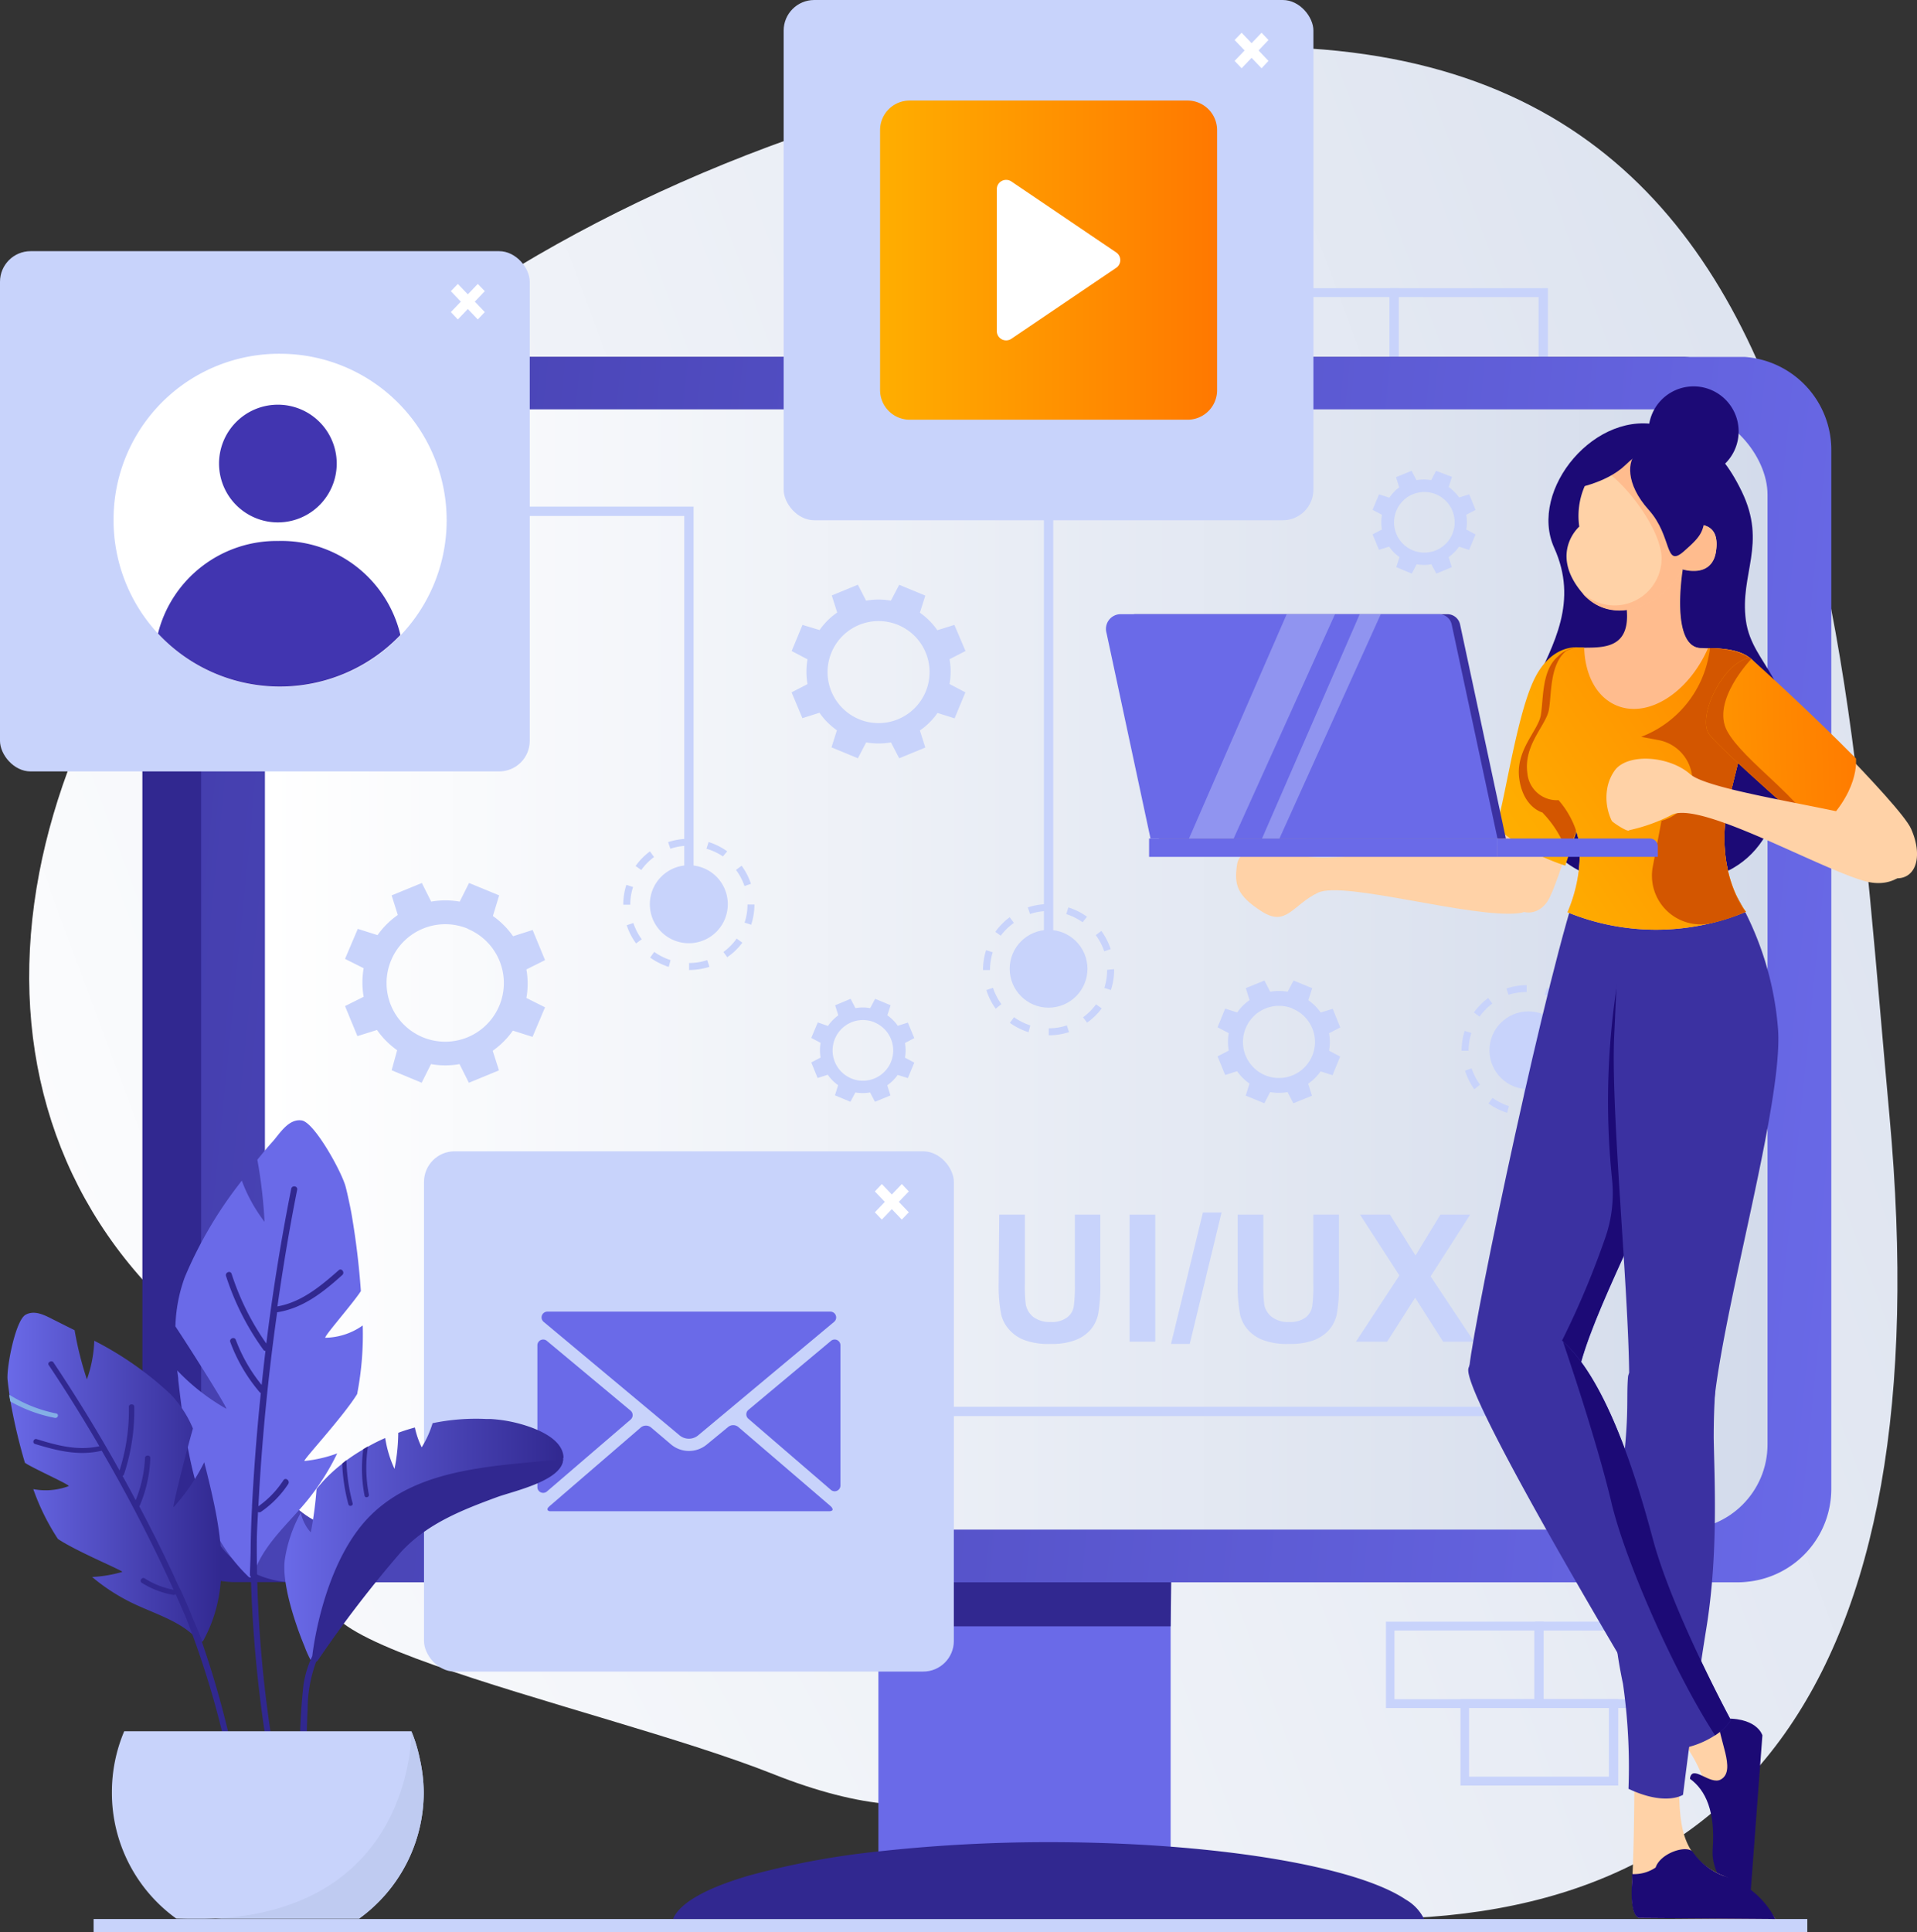 <svg xmlns="http://www.w3.org/2000/svg" xmlns:xlink="http://www.w3.org/1999/xlink" viewBox="0 0 205.58 207.15"><rect x="0" y="0" width="205.58" height="207.15" fill="#333333" stroke="none"/><defs><style>.cls-1{fill:#c8d3fb;}.cls-2{fill:url(#Безымянный_градиент_330);}.cls-3{fill:url(#Безымянный_градиент_330-2);}.cls-4{fill:#6a6ae8;}.cls-5{fill:#312890;}.cls-6{fill:url(#Безымянный_градиент_14);}.cls-7{fill:url(#Безымянный_градиент_330-3);}.cls-8{fill:#fff;}.cls-9{fill:url(#Безымянный_градиент_18);}.cls-10{fill:#4135b0;}.cls-11{fill:#ffd2a7;}.cls-12{fill:#1c0a75;}.cls-13{fill:#3b31a1;}.cls-14{fill:#1c0a76;}.cls-15{fill:#ff988c;}.cls-16{fill:#ffbc8e;}.cls-17{fill:url(#Безымянный_градиент_18-2);}.cls-18{fill:#d35600;}.cls-19{fill:url(#Безымянный_градиент_18-3);}.cls-20{fill:url(#Безымянный_градиент_18-4);}.cls-21{fill:#dae7ff;opacity:0.34;}.cls-22{fill:url(#Безымянный_градиент_14-2);}.cls-23{fill:#84afe6;}.cls-24{fill:url(#Безымянный_градиент_14-3);}.cls-25{fill:#bfcbf1;}</style><linearGradient id="Безымянный_градиент_330" x1="-11.17" y1="159.86" x2="273.33" y2="54.36" gradientUnits="userSpaceOnUse"><stop offset="0" stop-color="#fff"/><stop offset="1" stop-color="#d3dbeb"/></linearGradient><linearGradient id="Безымянный_градиент_330-2" x1="0.75" y1="217.93" x2="257.41" y2="81.26" xlink:href="#Безымянный_градиент_330"/><linearGradient id="Безымянный_градиент_14" x1="204.56" y1="113.47" x2="-79.1" y2="85.19" gradientUnits="userSpaceOnUse"><stop offset="0" stop-color="#6a6ae8"/><stop offset="1" stop-color="#312890"/></linearGradient><linearGradient id="Безымянный_градиент_330-3" x1="-542.7" y1="103.95" x2="-381.56" y2="103.95" gradientTransform="translate(571.11)" xlink:href="#Безымянный_градиент_330"/><linearGradient id="Безымянный_градиент_18" x1="94.34" y1="27.89" x2="130.56" y2="27.89" gradientUnits="userSpaceOnUse"><stop offset="0" stop-color="#ffae00"/><stop offset="1" stop-color="#ff7800"/></linearGradient><linearGradient id="Безымянный_градиент_18-2" x1="4.18" y1="101.32" x2="62.93" y2="42.57" gradientTransform="matrix(0.98, 0.19, -0.19, 0.98, 174, -13.36)" xlink:href="#Безымянный_градиент_18"/><linearGradient id="Безымянный_градиент_18-3" x1="9.02" y1="107.3" x2="43.41" y2="72.92" gradientTransform="matrix(0.98, 0.19, -0.19, 0.98, 174, -13.36)" xlink:href="#Безымянный_градиент_18"/><linearGradient id="Безымянный_градиент_18-4" x1="317.46" y1="62.08" x2="341.74" y2="37.8" gradientTransform="matrix(0.73, 0.69, -0.69, 0.73, -21.91, -183.01)" xlink:href="#Безымянный_градиент_18"/><linearGradient id="Безымянный_градиент_14-2" x1="0.8" y1="158.39" x2="23.75" y2="158.39" xlink:href="#Безымянный_градиент_14"/><linearGradient id="Безымянный_градиент_14-3" x1="30.49" y1="165.16" x2="60.39" y2="165.16" xlink:href="#Безымянный_градиент_14"/></defs><g id="Слой_2" data-name="Слой 2"><g id="Layer1"><rect class="cls-1" x="10.04" y="205.75" width="183.78" height="1.4"/><path class="cls-2" d="M4.21,93.58C-2.56,129,22.6,159.15,76.52,158.92s19.7,43.87,64.72,46.63,67-24.81,61.38-86S196.05-13.39,103.28,9.33C44.75,23.66,10.55,60.44,4.21,93.58Z"/><path class="cls-3" d="M41.68,168.28c16.71-4.06,49.57-7.48,60.09,8.13s.06,21.33-18.88,13.79S18.59,173.89,41.68,168.28Z"/><path class="cls-1" d="M163.36,131.48H146.44v-9.26h16.92Zm-16-.95h15v-7.36h-15Z"/><path class="cls-1" d="M151.76,139.79H134.85v-9.26h16.91Zm-16-.95h15v-7.36h-15Z"/><path class="cls-1" d="M97,102.06H80.06V92.81H97Zm-16-1H96V93.75H81Z"/><path class="cls-1" d="M166,40.16H149.07V30.9H166Zm-16-.95h15V31.85H150Z"/><path class="cls-1" d="M150,40.16H133.09V30.9H150Zm-16-.95h15V31.85H134Z"/><path class="cls-1" d="M158,48.46H141.09V39.21H158Zm-16-.94h15V40.16H142Z"/><path class="cls-1" d="M60,64.2H43V54.94H60Zm-16-1H59V55.89H44Z"/><path class="cls-1" d="M71.55,72.51H54.64V63.25H71.55Zm-16-1h15V64.2h-15Z"/><path class="cls-1" d="M181.52,183.13H164.61v-9.26h16.91Zm-16-.95h15v-7.36h-15Z"/><path class="cls-1" d="M165.54,183.13H148.63v-9.26h16.91Zm-16-.95h15v-7.36h-15Z"/><path class="cls-1" d="M173.54,191.44H156.62v-9.26h16.92Zm-16-.95h15v-7.36h-15Z"/><rect class="cls-4" x="94.2" y="131.65" width="31.34" height="69.11"/><polygon class="cls-5" points="125.54 174.37 94.2 174.37 94.36 162.71 125.69 162.71 125.54 174.37"/><path class="cls-5" d="M152.72,205.75H72.18c.51-1.27,2.2-2.46,4.83-3.53.93-.37,2-.74,3.14-1.08a85.79,85.79,0,0,1,14-2.63,167,167,0,0,1,18.25-1c4.58,0,9,.17,13.09.48,11.9.91,21.3,3,25.27,5.68A4.89,4.89,0,0,1,152.72,205.75Z"/><path class="cls-5" d="M190.06,48.27V159.63a10,10,0,0,1-9.33,10l-.69,0H25.27a10,10,0,0,1-10-10V48.27a10,10,0,0,1,10-10H180.64a10,10,0,0,1,9.42,10Z"/><path class="cls-6" d="M196.39,48.27V159.62a10.17,10.17,0,0,1-.28,2.36,10,10,0,0,1-8.72,7.61,8.72,8.72,0,0,1-1,.06H31.43a10,10,0,0,1-9.86-10V48.27a10,10,0,0,1,10-10H186.37l.74,0A10,10,0,0,1,196.39,48.27Z"/><rect class="cls-7" x="28.41" y="43.89" width="161.14" height="120.11" rx="9.13"/><path class="cls-1" d="M107.16,130.23h2.75v7.38a15.24,15.24,0,0,0,.1,2.28,2.25,2.25,0,0,0,.84,1.34,2.94,2.94,0,0,0,1.82.51,2.74,2.74,0,0,0,1.76-.48,1.88,1.88,0,0,0,.72-1.18,15.31,15.31,0,0,0,.12-2.31v-7.54H118v7.16a18.27,18.27,0,0,1-.22,3.46,3.8,3.8,0,0,1-.82,1.71,4.06,4.06,0,0,1-1.61,1.11,6.87,6.87,0,0,1-2.62.42,7.38,7.38,0,0,1-3-.46,4.12,4.12,0,0,1-1.59-1.17,3.68,3.68,0,0,1-.77-1.51,16.46,16.46,0,0,1-.27-3.45Z"/><path class="cls-1" d="M121.14,143.85V130.23h2.75v13.62Z"/><path class="cls-1" d="M125.58,144.09,129,130h2l-3.41,14.09Z"/><path class="cls-1" d="M132.73,130.23h2.75v7.38a16.83,16.83,0,0,0,.1,2.28,2.22,2.22,0,0,0,.85,1.34,2.88,2.88,0,0,0,1.81.51,2.79,2.79,0,0,0,1.77-.48,1.91,1.91,0,0,0,.71-1.18,15.31,15.31,0,0,0,.12-2.31v-7.54h2.75v7.16a18.27,18.27,0,0,1-.22,3.46,3.8,3.8,0,0,1-.82,1.71,4.1,4.1,0,0,1-1.6,1.11,6.9,6.9,0,0,1-2.62.42,7.31,7.31,0,0,1-3-.46,4.09,4.09,0,0,1-1.6-1.17A3.68,3.68,0,0,1,133,141a16.46,16.46,0,0,1-.27-3.45Z"/><path class="cls-1" d="M145.41,143.85l4.66-7.1-4.22-6.52h3.21l2.74,4.38,2.67-4.38h3.19l-4.24,6.62,4.66,7h-3.32l-3-4.71-3,4.71Z"/><polygon class="cls-1" points="164.4 151.83 64.19 151.83 64.19 150.83 163.4 150.83 163.4 112.61 164.4 112.61 164.4 151.83"/><rect class="cls-1" x="84.04" width="56.81" height="55.78" rx="3.28"/><polygon class="cls-8" points="132.4 4.29 133.15 3.51 134.22 4.63 135.29 3.51 136.03 4.29 134.97 5.41 136.03 6.53 135.29 7.32 134.22 6.2 133.15 7.32 132.4 6.53 133.47 5.41 132.4 4.29"/><polygon class="cls-1" points="74.38 96.94 73.38 96.94 73.38 55.32 28.41 55.32 28.41 54.32 74.38 54.32 74.38 96.94"/><rect class="cls-1" x="111.95" y="27.89" width="1" height="75.98"/><path class="cls-1" d="M78.05,96.94a4.18,4.18,0,1,1-4.17-4.17A4.17,4.17,0,0,1,78.05,96.94Z"/><path class="cls-1" d="M73.9,104v-.75a6,6,0,0,0,1.94-.31l.24.72A7.24,7.24,0,0,1,73.9,104Zm-2.18-.33a7.38,7.38,0,0,1-2-1l.44-.61a6.54,6.54,0,0,0,1.75.88Zm6.3-1-.44-.6A6.27,6.27,0,0,0,79,100.63l.61.44A6.71,6.71,0,0,1,78,102.62Zm-9.81-1.52a6.83,6.83,0,0,1-1-1.95l.71-.24a6.45,6.45,0,0,0,.9,1.75Zm12.36-2-.72-.23a6.06,6.06,0,0,0,.31-1.94l.51,0,.24,0A7.25,7.25,0,0,1,80.57,99.11ZM66.84,97v0a7,7,0,0,1,.33-2.13l.72.23a6.09,6.09,0,0,0-.3,1.9Zm13-2a6.37,6.37,0,0,0-.91-1.73l.6-.45a6.93,6.93,0,0,1,1,1.94ZM68.77,93.28l-.61-.43a7,7,0,0,1,1.54-1.57l.44.61A6.23,6.23,0,0,0,68.77,93.28Zm8.75-1.46A6.15,6.15,0,0,0,75.76,91l.23-.72a6.93,6.93,0,0,1,2,1ZM71.89,91l-.24-.71a7.14,7.14,0,0,1,2.16-.36v.75A6,6,0,0,0,71.89,91Z"/><path class="cls-1" d="M112.47,111v-.75a6.11,6.11,0,0,0,1.94-.31l.23.72A6.93,6.93,0,0,1,112.47,111Zm-2.17-.33a7.23,7.23,0,0,1-2-1l.44-.61a6.54,6.54,0,0,0,1.75.88Zm6.3-1-.45-.6a6.32,6.32,0,0,0,1.39-1.39l.61.44A7.12,7.12,0,0,1,116.6,109.63Zm-9.82-1.52a6.83,6.83,0,0,1-1-2l.71-.24a6.45,6.45,0,0,0,.9,1.75Zm12.36-2-.71-.23a6.34,6.34,0,0,0,.3-1.94l.75-.07V104A6.93,6.93,0,0,1,119.14,106.12ZM105.42,104v0a7,7,0,0,1,.33-2.13l.71.23a6.39,6.39,0,0,0-.29,1.9Zm13-2a6.28,6.28,0,0,0-.91-1.74l.6-.45a7.12,7.12,0,0,1,1,1.95Zm-11.07-1.66-.61-.43a7.17,7.17,0,0,1,1.54-1.57l.45.61A6.5,6.5,0,0,0,107.34,100.29Zm8.75-1.46a6.36,6.36,0,0,0-1.75-.87l.22-.72a6.85,6.85,0,0,1,2,1ZM110.46,98l-.24-.71a7.26,7.26,0,0,1,2.17-.36v.75A6,6,0,0,0,110.46,98Z"/><path class="cls-1" d="M163.8,119.64v-.75a6.3,6.3,0,0,0,1.94-.31l.24.71A6.94,6.94,0,0,1,163.8,119.64Zm-2.17-.33a7,7,0,0,1-2-1l.43-.6a6.45,6.45,0,0,0,1.76.88Zm6.29-1-.44-.61a6.07,6.07,0,0,0,1.38-1.39l.61.44A7,7,0,0,1,167.92,118.29Zm-9.81-1.52a7,7,0,0,1-1-2l.71-.24a6.39,6.39,0,0,0,.9,1.74Zm12.36-2-.72-.23a6.11,6.11,0,0,0,.31-1.94l.52-.06.23,0A7.27,7.27,0,0,1,170.47,114.78Zm-13.73-2.13v0a6.92,6.92,0,0,1,.33-2.13l.72.22a6.2,6.2,0,0,0-.3,1.91Zm13-2.05a6.16,6.16,0,0,0-.91-1.74l.6-.45a7,7,0,0,1,1,2ZM158.67,109l-.61-.44A7.12,7.12,0,0,1,159.6,107l.44.6A6.5,6.5,0,0,0,158.67,109Zm8.75-1.46a6.18,6.18,0,0,0-1.76-.88l.23-.71a6.93,6.93,0,0,1,2,1Zm-5.63-.84-.24-.71a6.86,6.86,0,0,1,2.17-.37v.75A6.31,6.31,0,0,0,161.79,106.65Z"/><circle class="cls-1" cx="112.45" cy="103.87" r="4.17"/><circle class="cls-1" cx="163.9" cy="112.61" r="4.17"/><path class="cls-9" d="M97.51,10.78l29.83,0a3.17,3.17,0,0,1,3.18,3.17l0,27.93A3.16,3.16,0,0,1,127.39,45l-29.83,0a3.18,3.18,0,0,1-3.18-3.17l0-27.93A3.17,3.17,0,0,1,97.51,10.78Z"/><path class="cls-8" d="M119.68,27.05l-11.2-7.58a1,1,0,0,0-1.58.83V35.48a1,1,0,0,0,1.58.83l11.2-7.58A1,1,0,0,0,119.68,27.05Z"/><rect class="cls-1" x="45.47" y="123.44" width="56.82" height="55.78" rx="3.28"/><path class="cls-4" d="M72.85,153.87,58.32,141.74a.62.62,0,0,1,.35-1.11H89.08a.62.62,0,0,1,.35,1.11L74.9,153.87A1.56,1.56,0,0,1,72.85,153.87Z"/><path class="cls-4" d="M67.63,152.2l-9,7.73a.62.62,0,0,1-1-.47V144.22a.62.62,0,0,1,1-.47l9,7.5A.63.63,0,0,1,67.63,152.2Z"/><path class="cls-4" d="M89.28,161.88c0,.08-.14.13-.29.15H59c-.15,0-.25-.07-.28-.15s0-.2.15-.33a.92.92,0,0,1,.14-.13l9.71-8.37a.86.86,0,0,1,1.1,0L72,154.9a3,3,0,0,0,3.77,0L78.08,153a.86.86,0,0,1,1.1,0L89,161.42l.14.13C89.25,161.68,89.31,161.79,89.28,161.88Z"/><path class="cls-4" d="M90.13,144.22v15.07a.62.62,0,0,1-1,.47l-8.88-7.65a.62.62,0,0,1,0-.94l8.88-7.42A.62.62,0,0,1,90.13,144.22Z"/><polygon class="cls-8" points="93.82 127.74 94.57 126.95 95.64 128.07 96.71 126.95 97.46 127.74 96.39 128.86 97.46 129.98 96.71 130.76 95.64 129.64 94.57 130.76 93.82 129.98 94.89 128.86 93.82 127.74"/><rect class="cls-1" y="26.93" width="56.81" height="55.78" rx="3.28"/><path class="cls-8" d="M12.18,55.65a17.86,17.86,0,1,0,18-17.72A17.75,17.75,0,0,0,12.18,55.65Z"/><path class="cls-10" d="M23.49,49.74a6.31,6.31,0,1,0,6.27-6.35A6.31,6.31,0,0,0,23.49,49.74Z"/><path class="cls-10" d="M16.94,67.92a17.86,17.86,0,0,0,26,.16A13.11,13.11,0,0,0,29.85,58,13.12,13.12,0,0,0,16.94,67.92Z"/><polygon class="cls-8" points="48.35 31.22 49.1 30.44 50.17 31.56 51.24 30.44 51.99 31.22 50.92 32.34 51.99 33.46 51.24 34.25 50.17 33.13 49.1 34.25 48.35 33.46 49.42 32.34 48.35 31.22"/><path class="cls-11" d="M183.05,191.93a15.4,15.4,0,0,0-3-5.72l4.16-2.64a20.43,20.43,0,0,0,3.53,5.05c1.38,1.45.27,6-3.21,6.86C184.33,195.52,183.59,194.58,183.05,191.93Z"/><path class="cls-12" d="M184.54,190.79c-1.16.65-3.09-1.71-3.31-.08,1.72,1.25,2.74,3.56,2.44,7.56-.27,3.65,3.91,6.72,3.91,6.72L189,186.06s-.57-2.12-4.69-1.76C184.15,186.28,186.29,189.82,184.54,190.79Z"/><path class="cls-11" d="M184.66,201.05c-5.89-2.5-4-8.19-4.94-11.85l-4.45,1.68s0,6.66-.24,10.91.92,3.85.92,3.85l14.45.11A12.19,12.19,0,0,0,184.66,201.05Z"/><path class="cls-12" d="M184.8,201.11a7,7,0,0,1-3.25-2.53c-.59-.83-3.47.06-4,1.65a4.1,4.1,0,0,1-2.53.7c0,.29,0,.58,0,.86-.29,4.24.92,3.85.92,3.85l14.45.11A9.38,9.38,0,0,0,184.8,201.11Z"/><path class="cls-13" d="M168.8,96.14c-4,12.89-11.57,49.51-11.26,51.11.36,1.89,10.05,8.26,11.7.13,2.56-12.65,26.33-47,11-57.13C174.57,86.55,170,92.21,168.8,96.14Z"/><path class="cls-14" d="M184.3,95.2a11.41,11.41,0,0,0-4.09-5l-.5-.3-.06,0a6.55,6.55,0,0,0-2.54-.84,81.3,81.3,0,0,1-.7,28.2l-2.69-13.56a81.58,81.58,0,0,0-.85,22.66,14.48,14.48,0,0,1-.78,6.52,92.28,92.28,0,0,1-7.45,16.17c.77-.41,2.18.34,3.58.79a6.26,6.26,0,0,0,1-2.48C171.47,136.34,189.85,108.75,184.3,95.2Z"/><path class="cls-13" d="M190.68,110.37a33.56,33.56,0,0,0-4.57-14.5c-1.74-2.61-7.22-4.58-10-.44s-2.54,6.27-3,15.53,2.26,33.86,1.46,40.63,8.61,10.56,9.1.6S191.26,118.59,190.68,110.37Z"/><path class="cls-13" d="M183.78,154.19c0-1.92.05-3.29.16-5.21.48-8.15-9.15-3.51-9.35-1.36-.23,2.7.29,4.2-1.05,13.47a53.49,53.49,0,0,0,.51,19.45,62.77,62.77,0,0,1,.59,11.25c4,1.89,5.85.64,5.85.64s1.21-9.92,2.5-17.85S183.86,158.67,183.78,154.19Z"/><path class="cls-13" d="M185.62,184.43a5.58,5.58,0,0,1-1.52,1.5,1,1,0,0,1-.17.12h0a9.68,9.68,0,0,1-4.29,1.52s-23.06-38-22.16-40.88c.4-1.33,4.69-7.74,10.14-2.87,2.93,2.63,6.21,8.54,9.39,20.28.08.28.15.56.23.84C179.29,172.72,185.62,184.43,185.62,184.43Z"/><path class="cls-14" d="M185.62,184.43a5.58,5.58,0,0,1-1.52,1.5l-.17.13h0c-4.36-6.69-9.64-18.68-11.13-25-.81-3.43-2.15-7.88-3.29-11.46-.84-2.63-1.57-4.79-1.89-5.76,2.93,2.63,6.21,8.54,9.39,20.28.08.28.15.56.23.84C179.29,172.72,185.62,184.43,185.62,184.43Z"/><path class="cls-14" d="M181.45,41.43a4.83,4.83,0,1,0,5,4.67A4.83,4.83,0,0,0,181.45,41.43Z"/><path class="cls-14" d="M187.23,66.52c-.68-5,2.3-8.17-.45-13.84s-5.68-6.22-8.48-7c-7.11-2-14.44,6.84-11.63,13.05,2.59,5.74,0,10.26-2.27,15s-3.14,19.85,9.94,21,16-4.41,17.23-12.38C193,72.89,187.91,71.53,187.23,66.52Z"/><path class="cls-11" d="M173,73.83c-.4,1.59-5.53,20.78-7.12,22.92-1.86,2.51-5.24.36-5.42-3.28-.18-3.49,2.33-17.66,5-21.79C168.29,67.24,173.86,70.38,173,73.83Z"/><path class="cls-15" d="M172.35,73.21c-9.65,5.3-11.81,19.27-11.88,20.23-.17-3.53,2.34-17.64,5-21.76S172.59,73.08,172.35,73.21Z"/><path class="cls-16" d="M185,88.26c.17-2.05.84-4,2.48-11,.63-2.76,1.42-4.93.7-6.13-.92-1.52-3.67-1.69-5.61-1.62-3.53.11-2.11-8.44-2.11-8.44-.59-1.76-6.44-1.26-6,4.4s-5.23,3.22-6.52,4.32c-1.78,1.5-1.54,4.64-1.85,6.33s-2.74,3.74-2.3,6.81a3.17,3.17,0,0,0,3.34,2.86,9.68,9.68,0,0,1,2.27,4.84,16.19,16.19,0,0,1-1.31,7.18,25.07,25.07,0,0,0,19.15-.06S184.44,94.39,185,88.26Z"/><path class="cls-16" d="M182.52,69.48c-3.53.11-2.11-8.44-2.11-8.44-.33-1-2.28-1.25-3.87-.34,1.11.25,3.87,5,2.53,12.06-.38,2-2.5,3.26-4.48,3.71,0,0,12.6,1.8,12.84.76C188.06,74.47,184.46,69.41,182.52,69.48Z"/><path class="cls-17" d="M160.42,88.72a22.74,22.74,0,0,0,7.44,4.09l1.82-5.53-.36-17.86s-3-.5-4.89,3.62S161.3,86.38,160.42,88.72Z"/><path class="cls-18" d="M169.5,87.66l-.33-16.21a16.93,16.93,0,0,1-.21-2,3.08,3.08,0,0,0-1.88.93c-1.79,1.5-1.54,4.65-1.85,6.33s-2.74,3.74-2.3,6.81,2.47,3.59,2.47,3.59a11.51,11.51,0,0,1,2.74,4.57Z"/><path class="cls-19" d="M185,88.26c.17-2,.84-4,2.48-11,.63-2.76,1.42-4.93.69-6.13-.82-1.37-3.12-1.64-5-1.64-2.11,4.81-6.46,7.56-9.81,6.15-2.16-.9-3.39-3.3-3.47-6.2a3.31,3.31,0,0,0-1.94.35c-1.79,1.5-1.54,4.65-1.85,6.33s-2.74,3.74-2.3,6.81a3.17,3.17,0,0,0,3.34,2.86,9.68,9.68,0,0,1,2.27,4.84,16.19,16.19,0,0,1-1.31,7.18,25.13,25.13,0,0,0,19.15-.06S184.44,94.4,185,88.26Z"/><path class="cls-18" d="M185,88.26c.17-2,.84-4,2.48-11,.63-2.76,1.42-4.93.69-6.13s-3-1.62-4.8-1.64c0,.31-.08.62-.14.93A11.57,11.57,0,0,1,176,79l2.06.39a4.47,4.47,0,0,1,3.34,5.28A4.4,4.4,0,0,1,178.18,88l-.93,4.9a5.22,5.22,0,0,0,6.32,6.07,18.84,18.84,0,0,0,3.64-1.21S184.44,94.4,185,88.26Z"/><path class="cls-11" d="M204.94,88.85c-1.15-2.59-14.4-15.6-17.12-18.17-1-.92-5.81,4.89-4.06,8.23,1,1.86,16,14.25,18.54,15.07C205.27,94.94,206.42,92.17,204.94,88.85Z"/><path class="cls-16" d="M187.94,79.74c-1.32-2.59-2.37-5.14-2-8-1.58,1.71-3.32,5-2.16,7.22.88,1.67,13.16,11.9,17.44,14.51C200.37,92.81,189.7,83.17,187.94,79.74Z"/><path class="cls-11" d="M180.53,56.33s-2.45-7.17-4.82-7.4-4.25-.06-5.44,2.53a8,8,0,0,0-.91,5s-3.17,2.76.15,6.9,9,1.39,10.9-2.36c0,0,3.16,1.05,3.61-1.89S182.53,56,180.53,56.33Z"/><path class="cls-16" d="M180.53,56.33s-2.45-7.17-4.82-7.4c-1.89-.19-3.48-.11-4.64,1.25,1.59-.38,7.12,6,7.12,9.72a5.05,5.05,0,0,1-7.36,4.45,7.64,7.64,0,0,1-1.12-.72c3.35,3.79,8.84,1.09,10.7-2.59,0,0,3.16,1.05,3.61-1.89S182.53,56,180.53,56.33Z"/><path class="cls-11" d="M161.28,90.73c5,.61,5,6.78,1.61,7.18-5,.59-18.79-3.51-21.54-2.2s-3.38,3.72-6.06,2-2.94-2.89-2.63-5,3.51-1.95,6.83-1S157.15,90.22,161.28,90.73Z"/><path class="cls-14" d="M168.44,52.45s3.74-.53,5.88-2.6,3.24-1.7,3.24-1.7C171.19,45.27,168.44,52.45,168.44,52.45Z"/><path class="cls-14" d="M175.54,48.52c-1,.81-1.28,3.31,1.28,6.16s1.66,6.27,3.76,4.43,2.13-2.16,2.36-4.71S177.79,46.74,175.54,48.52Z"/><path class="cls-20" d="M194.71,89.26s-10.14-8.8-11.43-10.56,1.41-7.66,4.38-8.19l.15.14c1,.88,6.47,5.85,11.23,10.68C199,81.33,199.61,85,194.71,89.26Z"/><path class="cls-18" d="M194.71,89.26s-10.14-8.8-11.43-10.56,1.41-7.66,4.38-8.19l.15.14v0s-4.34,4.5-2.59,7.73S193.51,85.81,194.71,89.26Z"/><path class="cls-11" d="M181.25,83c-2.27-2-6.82-2.28-8.13-.33a4.75,4.75,0,0,0-.71,1.62,5.73,5.73,0,0,0,.44,3.72c.06.14,1.79,1.3,1.87,1a18.41,18.41,0,0,0,4.61-1.67c3.14-1.43,15.81,5.81,20.69,7.14s6.93-4.35,3.8-5.67C199.2,86.85,183.53,85,181.25,83Z"/><rect class="cls-4" x="123.23" y="89.9" width="37.36" height="1.97"/><path class="cls-4" d="M160.59,91.87h17.19V90.76a.85.85,0,0,0-.86-.86H160.59Z"/><path class="cls-13" d="M124.28,89.9h37.21L156.59,67a1.4,1.4,0,0,0-1.34-1.15H121.74a2.18,2.18,0,0,0-2,2.7Z"/><path class="cls-4" d="M123.38,89.9h37.21L155.69,67a1.4,1.4,0,0,0-1.35-1.15H120.13a1.58,1.58,0,0,0-1.47,2Z"/><polygon class="cls-21" points="137.99 65.84 127.51 89.9 132.3 89.9 143.17 65.84 137.99 65.84"/><polygon class="cls-21" points="145.82 65.84 135.34 89.9 137.21 89.9 148.08 65.84 145.82 65.84"/><path class="cls-4" d="M34.9,143.43a7.12,7.12,0,0,0,4-1.32,33.67,33.67,0,0,1-.6,7.36c-1.57,2.53-5.94,7.2-5.64,7.17a14.26,14.26,0,0,0,3.5-.81,25.35,25.35,0,0,1-2.67,4.36c-2.11,2.83-5.13,5.09-6.28,8.53a.24.24,0,0,1-.13.16.25.25,0,0,1-.42.18C21,163.65,20,155.43,19.12,148c0-.36-.08-.7-.11-1.06a22.73,22.73,0,0,0,5.25,4.1c.28.15-3.57-6-5.45-8.83a16.76,16.76,0,0,1,1-5.26,44.36,44.36,0,0,1,5.84-10l.28-.37A16.94,16.94,0,0,0,28.37,131a53.21,53.21,0,0,0-.77-6.66c.56-.69,1.12-1.38,1.69-2,.77-.9,1.7-2.42,3.07-2.21s4.34,5.6,4.72,7.16c.17.66.31,1.33.45,2,.06.29.12.59.17.88a82.78,82.78,0,0,1,1,8.26c-.1.14-.19.29-.3.43C37.31,140.37,34.63,143.43,34.9,143.43Z"/><path class="cls-5" d="M29.71,140.7c2.81-.43,5-2.2,7-4,.3-.27-.08-.79-.39-.51-1.93,1.71-4,3.43-6.57,3.88.6-4.19,1.29-8.36,2.12-12.51.08-.41-.56-.51-.64-.1q-1.64,8.25-2.67,16.59a27.77,27.77,0,0,1-3.72-7.47c-.13-.4-.72-.16-.6.23a28.14,28.14,0,0,0,4,7.9.27.27,0,0,0,.23.13c-.15,1.22-.28,2.43-.41,3.65a17.19,17.19,0,0,1-2.77-4.83c-.14-.39-.74-.15-.59.24a17.74,17.74,0,0,0,3.14,5.36.38.38,0,0,0,.13.09q-.62,6-.94,12.05a.57.57,0,0,0,0,.14c-.08,1.47-.13,2.95-.15,4.42,0,1-.06,1.92-.08,2.88a.24.24,0,0,0,.1.21,140.57,140.57,0,0,0,3.41,26.92l.63-.14a133.09,133.09,0,0,1-3.4-30.47c0-1.09.08-2.17.13-3.25a.31.31,0,0,0,.29,0,10.84,10.84,0,0,0,2.95-3c.22-.35-.28-.75-.51-.41a10.25,10.25,0,0,1-2.69,2.8q.54-10.4,2-20.71Z"/><path class="cls-22" d="M7.36,159.34a7.06,7.06,0,0,1-3.79.32A24.51,24.51,0,0,0,6.21,165c2.08,1.39,7.15,3.46,6.89,3.54a14.36,14.36,0,0,1-3.22.54,20.58,20.58,0,0,0,3.54,2.4c2.62,1.43,5.84,2.13,7.82,4.35a.2.2,0,0,0,.16.07.23.23,0,0,0,.4,0c3.27-5.94,1.75-12.45.31-18.3l-.21-.82a20.92,20.92,0,0,1-3.28,4.81c-.19.2,1.29-5.69,2.07-8.43a12,12,0,0,0-2.36-3.64,35.56,35.56,0,0,0-7.87-5.59l-.35-.18a13.61,13.61,0,0,1-.79,4.14A36.11,36.11,0,0,1,8,142.62c-.67-.33-1.35-.67-2-1-.91-.43-2.15-1.26-3.25-.66S.69,146.62.81,147.92c.06.55.13,1.1.21,1.66,0,.24.07.48.11.72a59.6,59.6,0,0,0,1.54,6.53c.12.08.24.16.37.23C4.42,157.83,7.59,159.25,7.36,159.34Z"/><path class="cls-5" d="M26.53,197.27a101.23,101.23,0,0,0-4.92-21.35.18.18,0,0,0,0-.19c-.29-.72-.59-1.43-.9-2.14q-.66-1.65-1.41-3.27l-.07-.09q-2-4.42-4.3-8.74a.36.36,0,0,0,.08-.12,14.09,14.09,0,0,0,1.11-5.06c0-.34-.56-.32-.57,0a13.6,13.6,0,0,1-1,4.54q-.69-1.31-1.41-2.61a.27.27,0,0,0,.16-.17,21.8,21.8,0,0,0,1.1-7.25c0-.34-.58-.32-.58,0a21.15,21.15,0,0,1-1,6.84q-3.3-5.92-7.09-11.59c-.18-.28-.69,0-.51.28,1.91,2.85,3.71,5.76,5.44,8.71-2.36.52-4.57-.1-6.72-.76-.34-.1-.52.41-.18.52,2.29.69,4.64,1.32,7.15.72h0q4.23,7.27,7.71,14.91a8.75,8.75,0,0,1-3.1-1.22c-.3-.18-.61.28-.32.47a9.37,9.37,0,0,0,3.38,1.3.37.37,0,0,0,.26-.07c.36.8.71,1.6,1.06,2.4a95.24,95.24,0,0,1,6,24Z"/><path class="cls-23" d="M6,151.54a14.85,14.85,0,0,1-5-2c0,.24.07.48.11.72a15.53,15.53,0,0,0,4.72,1.75C6.21,152.12,6.38,151.61,6,151.54Z"/><path class="cls-24" d="M60.39,156.36c0,2.32-5.4,3.45-7.1,4.08-3.77,1.39-7.45,2.8-10.24,5.83a124.83,124.83,0,0,0-8.95,11.64.67.67,0,0,1-.67.29,11.21,11.21,0,0,1-.78-1.7c-1-2.4-2.47-6.81-2.1-9.32a15.11,15.11,0,0,1,1.71-5,4.46,4.46,0,0,0,1.07,2.12,41.22,41.22,0,0,0,.62-4.66c.25-.31.5-.6.76-.89a16.4,16.4,0,0,1,2-1.82c.15-.12.3-.25.45-.36A20.17,20.17,0,0,1,39,155.37l.5-.29a19.05,19.05,0,0,1,1.81-.9,12.24,12.24,0,0,0,1,3.31,21,21,0,0,0,.4-3.87c.58-.22,1.17-.4,1.78-.57a9.41,9.41,0,0,0,.73,2.13,10.77,10.77,0,0,0,1.17-2.59,22.93,22.93,0,0,1,5.75-.45l.48,0a15.23,15.23,0,0,1,1.53.17c1.85.29,6.2,1.46,6.28,3.95A.2.2,0,0,1,60.39,156.36Z"/><path class="cls-5" d="M39.76,162.46c-4.56,4.49-6,12.75-6.27,15.1a11.07,11.07,0,0,0-.94,3.05A68.26,68.26,0,0,0,32.26,192c0,1.23.09,2.46.15,3.68l.64-.11c0-.78-.08-1.55-.11-2.33-.11-3.34-.11-6.69.05-10a14.75,14.75,0,0,1,.91-5.06.71.71,0,0,0,.2-.19,124.83,124.83,0,0,1,8.95-11.64c2.79-3,6.47-4.44,10.24-5.83,1.7-.63,7.06-1.76,7.1-4.08C53.24,157.2,45,157.28,39.76,162.46Z"/><path class="cls-5" d="M39.56,160.25a15,15,0,0,1-.1-5.17l-.5.29a15.15,15.15,0,0,0,.14,5C39.16,160.65,39.61,160.54,39.56,160.25Z"/><path class="cls-5" d="M37.82,161.18a19.53,19.53,0,0,1-.67-4.62c-.15.11-.3.24-.45.36a19.66,19.66,0,0,0,.66,4.36C37.43,161.57,37.89,161.47,37.82,161.18Z"/><path class="cls-1" d="M45.44,192.15a16.7,16.7,0,0,1-6.92,13.55H18.9A16.6,16.6,0,0,1,12,192.15a16.76,16.76,0,0,1,1.32-6.53h30.8A15.62,15.62,0,0,1,45,188.5,16.94,16.94,0,0,1,45.44,192.15Z"/><path class="cls-25" d="M45.44,192.15a16.7,16.7,0,0,1-6.92,13.55H18.9c25.64,1.27,25.21-20.08,25.21-20.08A15.62,15.62,0,0,1,45,188.5,16.94,16.94,0,0,1,45.44,192.15Z"/><path class="cls-1" d="M38.37,99.59,37,102.81l2,1a8.74,8.74,0,0,0,0,3.06l-2,1,1.33,3.22,2.1-.66a8.9,8.9,0,0,0,2.16,2.17L42,114.75l3.22,1.34,1-2a8.74,8.74,0,0,0,3.06,0l1,2,3.23-1.33-.67-2.1A8.9,8.9,0,0,0,55,110.5l2.11.67L58.45,108l-2-1a8.74,8.74,0,0,0,0-3.06l2-1-1.33-3.23-2.1.67a8.9,8.9,0,0,0-2.16-2.17L53.53,96,50.3,94.67l-1,2a8.74,8.74,0,0,0-3.06,0l-1-2L42,96l.66,2.1a8.9,8.9,0,0,0-2.17,2.16Zm11.79,0A6.29,6.29,0,1,1,41.93,103,6.29,6.29,0,0,1,50.16,99.57Z"/><path class="cls-1" d="M86.06,67l-1.16,2.8,1.7.89a7.67,7.67,0,0,0,0,2.66l-1.71.88L86.05,77l1.83-.58a7.59,7.59,0,0,0,1.87,1.88l-.58,1.83L92,81.3l.89-1.7a7.92,7.92,0,0,0,2.66,0l.88,1.7,2.8-1.15-.58-1.83a7.5,7.5,0,0,0,1.89-1.88l1.83.58,1.16-2.79-1.7-.89a7.67,7.67,0,0,0,0-2.66l1.71-.88L102.35,67l-1.83.57a7.59,7.59,0,0,0-1.87-1.88l.58-1.83-2.8-1.16-.89,1.7a7.67,7.67,0,0,0-2.66,0L92,62.69l-2.8,1.15.58,1.83a7.67,7.67,0,0,0-1.89,1.88ZM96.3,67a5.47,5.47,0,1,1-7.15,3A5.47,5.47,0,0,1,96.3,67Z"/><path class="cls-1" d="M131.39,108.14l-.82,2,1.2.63a5.34,5.34,0,0,0,0,1.87l-1.2.62.82,2,1.28-.41a5.42,5.42,0,0,0,1.33,1.33l-.41,1.29,2,.82.62-1.2a5.34,5.34,0,0,0,1.87,0l.62,1.2,2-.81-.41-1.29a5.38,5.38,0,0,0,1.33-1.32l1.28.41.82-2-1.19-.63a5.34,5.34,0,0,0,0-1.87l1.2-.62-.81-2-1.29.4a5.52,5.52,0,0,0-1.32-1.32l.41-1.29-2-.82-.63,1.2a5.34,5.34,0,0,0-1.87,0l-.62-1.2-2,.81.4,1.29a5.18,5.18,0,0,0-1.32,1.32Zm7.21,0a3.86,3.86,0,1,1-5,2.08A3.86,3.86,0,0,1,138.6,108.12Z"/><path class="cls-1" d="M87.7,109.62,87,111.28l1,.53a4.66,4.66,0,0,0,0,1.58l-1,.52.68,1.67,1.09-.35a4.54,4.54,0,0,0,1.11,1.12l-.34,1.09,1.66.69.53-1a4.66,4.66,0,0,0,1.58,0l.52,1,1.66-.68-.34-1.09a4.54,4.54,0,0,0,1.12-1.11l1.09.34.69-1.66-1-.53a4.6,4.6,0,0,0,0-1.57l1-.53-.69-1.66-1.08.34a4.58,4.58,0,0,0-1.12-1.12l.35-1.08-1.66-.69-.53,1a4.42,4.42,0,0,0-1.58,0l-.52-1-1.66.69.34,1.08A4.58,4.58,0,0,0,88.79,110Zm6.08,0a3.25,3.25,0,1,1-4.24,1.75A3.25,3.25,0,0,1,93.78,109.61Z"/><path class="cls-1" d="M147.89,53l-.69,1.66,1,.53a4.66,4.66,0,0,0,0,1.58l-1,.52.68,1.66,1.09-.34a4.54,4.54,0,0,0,1.11,1.12l-.34,1.08,1.66.69.52-1a4.42,4.42,0,0,0,1.58,0l.53,1,1.66-.69-.34-1.08a4.58,4.58,0,0,0,1.12-1.12l1.08.35.69-1.66-1-.53a4.42,4.42,0,0,0,0-1.58l1-.52L157.56,53l-1.08.34a4.76,4.76,0,0,0-1.12-1.12l.35-1.09L154,50.48l-.52,1a4.66,4.66,0,0,0-1.58,0l-.52-1-1.67.68.34,1.09A4.68,4.68,0,0,0,149,53.36ZM154,53a3.25,3.25,0,1,1-4.25,1.75A3.25,3.25,0,0,1,154,53Z"/></g></g></svg>